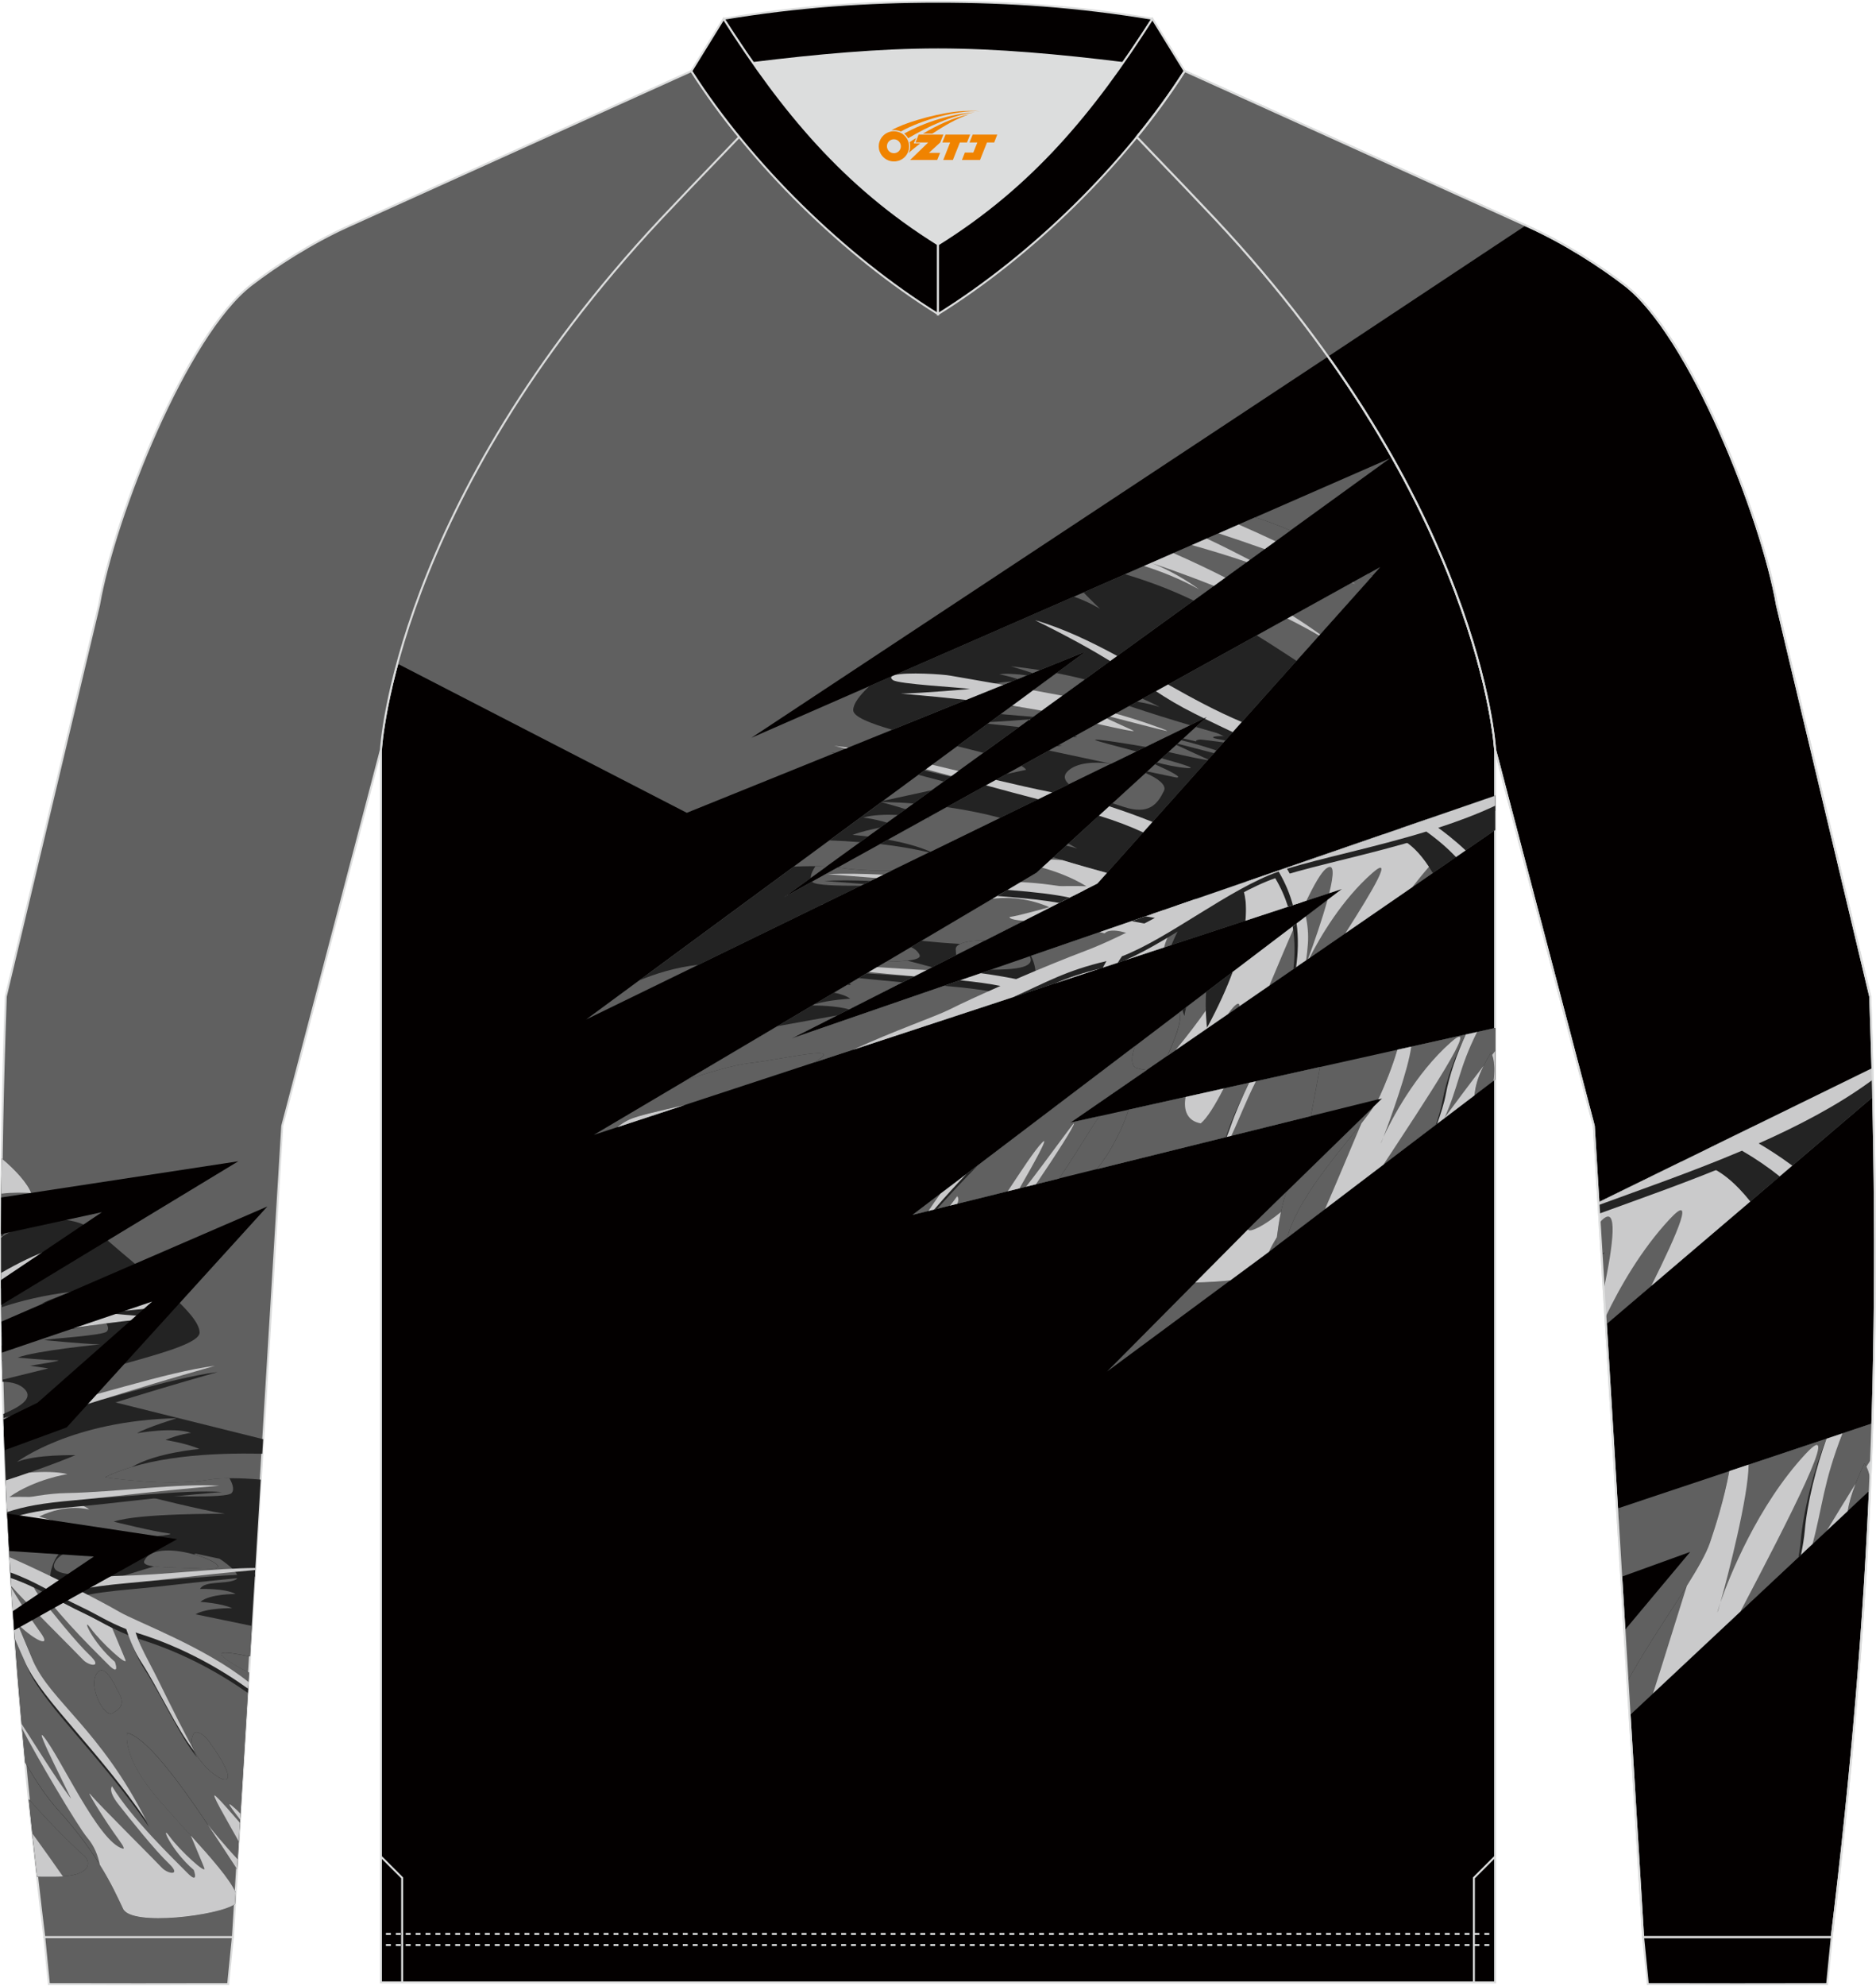 <?xml version="1.0" encoding="utf-8"?>
<!-- Generator: Adobe Illustrator 24.0.1, SVG Export Plug-In . SVG Version: 6.00 Build 0)  -->
<svg xmlns="http://www.w3.org/2000/svg" xmlns:xlink="http://www.w3.org/1999/xlink" version="1.1" id="_x37C_" x="0px" y="0px" width="379.5px" height="401.5px" viewBox="0 0 379.9 401.64" enable-background="new 0 0 379.9 401.64" xml:space="preserve">
<path fill-rule="evenodd" clip-rule="evenodd" fill="#DCDDDD" d="M189.95,49.32c15.91-9.9,27.17-22,37.45-36.71  c-12.72-1.56-25.47-2.75-37.45-2.75c-11.99,0-24.74,1.19-37.45,2.75C162.79,27.31,174.04,39.41,189.95,49.32z"/>
<path fill-rule="evenodd" clip-rule="evenodd" fill="#030000" stroke="#DCDDDD" stroke-width="0.401" stroke-linejoin="bevel" stroke-miterlimit="2.613" d="  M227.41,12.61c2.01-2.88,4-5.87,5.97-8.95c-15.14-2.5-28.94-3.46-43.42-3.46c-14.47,0-28.27,0.95-43.42,3.46  c1.97,3.08,3.95,6.07,5.97,8.95c12.72-1.56,25.47-2.75,37.45-2.75C201.94,9.86,214.69,11.05,227.41,12.61z"/>
<path fill-rule="evenodd" clip-rule="evenodd" fill="#606060" stroke="#DCDDDD" stroke-width="0.401" stroke-miterlimit="2.613" d="  M47.16,391.89l-0.95,9.52c-12.1,0.03-24.21,0.03-36.31,0l-0.94-9.52C21.69,391.89,34.43,391.89,47.16,391.89z"/>
<path fill-rule="evenodd" clip-rule="evenodd" fill="#030000" stroke="#DCDDDD" stroke-width="0.401" stroke-miterlimit="2.613" d="  M332.74,391.89l0.95,9.52c12.1,0.03,24.21,0.03,36.31,0l0.95-9.52C358.21,391.89,345.48,391.89,332.74,391.89z"/>
<path fill-rule="evenodd" clip-rule="evenodd" fill="#030000" stroke="#DCDDDD" stroke-width="0.401" stroke-miterlimit="10" d="  M302.77,401.06V151.58c0,0-2.63-49.77-56.75-107.47c-2.14-2.29-8.79-9.26-15.81-16.55c-11.36,13.94-25.77,26.82-40.26,35.84  c-14.49-9.02-28.9-21.89-40.26-35.84c-7.02,7.28-13.66,14.25-15.81,16.55c-54.1,57.72-56.74,107.47-56.74,107.47v249.48h112.81  H302.77z"/>
<path fill-rule="evenodd" clip-rule="evenodd" fill="#606060" d="M224.19,277.43l32.18-23.79l46.4-35.27V207.9l-86.04,19.17  l86.04-59.22v-6.97L160.36,210l61.87-31.33l57.28-64.05l-120.7,66.79l122.65-88.78l-129.31,56.55l116.8-77.16  c-6.37-8.96-13.94-18.33-22.93-27.92c-2.14-2.29-8.79-9.26-15.81-16.55c-11.36,13.94-25.77,26.82-40.26,35.84  c-14.49-9.02-28.9-21.89-40.26-35.84c-7.02,7.28-13.66,14.25-15.81,16.55c-34.61,36.92-48.16,70.59-53.43,90.05l58.63,30.21  l80.78-32.64l-101.16,74.46l125.68-61.21l-34.49,31.52l-89.64,53.05l151.53-49.79l-86.97,65.96l95.09-23.57l-25.97,25.32  L224.19,277.43z"/>
<g>
	<path fill-rule="evenodd" clip-rule="evenodd" fill="#232323" d="M277.9,116.43c-0.25-0.17-0.5-0.33-0.75-0.5l-70.34,38.92   c0.47,0.27,0.81,0.54,0.98,0.8l-3.98,0.86l-25.61,14.17c3.42,0.39,6.77,0.94,9.93,1.69l28.34-13.8c-0.96-0.85-1.2-1.75-0.19-2.7   c1.77-1.65,5.21-1.92,8.71-1.46l19.4-9.45l-12.41,11.34c2.6,1.11,4.27,2.48,3.74,3.59c-1.31,2.71-3.05,4.95-8.16,3.27   c-0.69-0.23-1.47-0.47-2.28-0.74l-15.39,14.07l-25.41,15.04c0.76,0.35,1.35,0.84,1.71,1.51c0.57,1.07-2.19,1.34-6.76,1.48   l-40.32,23.86c4.79-1.61,9.43-2.96,12.5-3.34c8.33-1.04,19.88-3.94,13.21-0.14l106.96-35.14l-32.99,25.02   c0.75,1.77-1.24,6-2.34,8.67c-0.01,0.02-0.02,0.04-0.03,0.07l66.35-45.67v-6.97l-94.25,32.51c0.02,0.04,0.04,0.08,0.06,0.12   c1.11,2.37-3.86,2.58-7.95,2.6L160.36,210l33.29-16.86c-0.07-0.38-0.1-0.79-0.11-1.2c-0.04-1.19,2.76-1.83,5.98-1.77l22.72-11.5   L277.9,116.43L277.9,116.43z M261.3,107.22l-62.17,45c-1.65-0.44-3.45-0.89-5.3-1.34l26.02-19.16l-39.17,15.83   c-4.61-1.33-7.93-2.67-7.9-3.99c0.03-1.29,1.25-2.93,3.27-4.84l41.41-18.11c3.23,1.14,5.32,2.48,5.32,2.48s-1.6-1.51-3.36-3.33   l34.78-15.21C256.44,105.27,258.81,106.14,261.3,107.22L261.3,107.22z M188.68,159.79l-14.51,10.51c-2.07-0.17-4.15-0.29-6.21-0.36   l10.89-8.01L188.68,159.79L188.68,159.79z M180.57,176.06l-39.14,19.06c-4.65,0.49-8.88,1.87-11.95,3.14l31.26-23.01   c2.42-0.11,4.67-0.13,6.62-0.02l-8.55,6.19l10.84-6c0.19,0.02,0.38,0.05,0.57,0.07C173.46,175.96,177.08,176.09,180.57,176.06   L180.57,176.06z M138.69,223.49c-5.24,1.22-9.53,2.17-11.2,2.93c-0.76,0.35-1.62,0.87-2.49,1.57L138.69,223.49L138.69,223.49z    M214.46,238.38l-29.65,7.35l45.03-34.16c-0.79,2.21-0.83,4.13,0.3,4.44c0.7,0.19,1.4,0.35,2.06,0.4l-15.48,10.65l5.89-1.31   C220.23,229.28,217.57,233.9,214.46,238.38L214.46,238.38z M228.53,224.44l38.78-8.64c-0.64,3.34-1.23,6.76-1.87,9.94l-43.33,10.74   c1.08-1.38,2.02-2.72,2.75-3.98C226.86,229.05,227.95,226.4,228.53,224.44L228.53,224.44z M242.07,259.42   c2.45-0.06,4.89-0.2,7.06-0.43l7.24-5.35l1.92-1.46c0.44-2.81,0.69-6.5,2.19-11.09l-6.56,6.39L242.07,259.42L242.07,259.42z    M282.97,212.31l19.8-4.41v10.46l-0.32,0.24c0.54-4.27-0.51-5.74-0.51-5.74c-2.65,4.42-3.1,6.5-3.36,8.68l-37.92,28.83   c2.51-9.32,13.25-20.15,17.5-26.52l1.74-1.7l-0.83,0.2c0.14-0.26,0.27-0.51,0.38-0.75C280.43,219.46,281.9,215.99,282.97,212.31z"/>
	<path fill-rule="evenodd" clip-rule="evenodd" fill="#606060" d="M277.9,116.43c-0.25-0.17-0.5-0.33-0.75-0.5l-22.64,12.53   c2.83,1.74,5.51,3.49,8.03,5.14L277.9,116.43L277.9,116.43z M261.3,107.22l-19.59,14.18c-2.38-1.14-4.83-2.19-7.33-3.13   c-2.44-0.91-4.61-1.63-6.55-2.19l26.37-11.53C256.44,105.27,258.81,106.14,261.3,107.22z"/>
	<path fill-rule="evenodd" clip-rule="evenodd" fill="#CACACB" d="M246.78,107.8c2.93,0.96,6.08,2.04,9.33,3.19l2.19-1.59   c-2.24-1.06-4.72-2.19-7.45-3.38L246.78,107.8L246.78,107.8z M273.81,117.78c0.2,0.09,0.41,0.17,0.61,0.26c0,0-0.16-0.11-0.5-0.32   L273.81,117.78L273.81,117.78z M241.36,110.17l3.01-1.32c3.38,1.59,6.46,3.16,8.7,4.33l-0.59,0.43   C248.84,112.36,245.03,111.21,241.36,110.17z"/>
	<path fill-rule="evenodd" clip-rule="evenodd" fill="#CACACB" d="M267.32,128.25c-1.3-0.94-3.17-2.24-5.6-3.78l-1.01,0.56   c2.19,1.1,4.35,2.25,6.41,3.45L267.32,128.25L267.32,128.25z M248.13,116.76c-3.16-1.61-6.66-3.28-10.5-4.96l-4.52,1.98   c1.18,0.39,6.24,2.07,12.72,4.65L248.13,116.76L248.13,116.76z M231.68,114.4l1.43-0.62c5.14,1.93,9.7,5.34,9.7,5.34   C238.96,116.99,235.02,115.47,231.68,114.4z"/>
	<path fill-rule="evenodd" clip-rule="evenodd" fill="#606060" d="M265.44,225.74c0.64-3.18,1.23-6.6,1.87-9.94l-38.78,8.64   c-0.58,1.96-1.67,4.61-3.67,8.07c-0.73,1.26-1.67,2.6-2.75,3.98L265.44,225.74L265.44,225.74z M282.97,212.31l19.8-4.41v10.46   l-0.32,0.24c0.05-0.42,0.09-0.82,0.12-1.19c0.22-3.36-0.63-4.55-0.63-4.55c-2.65,4.42-3.1,6.5-3.36,8.68l-37.92,28.82   c2.51-9.32,13.25-20.15,17.5-26.52l1.74-1.7l-0.83,0.2c0.14-0.26,0.27-0.51,0.38-0.75C280.43,219.46,281.9,215.99,282.97,212.31   L282.97,212.31z M290.15,176.54c-2-3.35-4.33-6.02-6.92-7.02c-1-0.38-2.12-0.63-3.31-0.75l-27.6,9.52   c-0.34,0.36-0.61,0.71-0.79,1.04c0,0,1.16,2.01,0.69,6.87l19.57-6.43l-22.14,16.79c-1.19,3.24-2.87,7-5.22,11.33   c0,0-0.44-3.49-0.19-7.23l-4.04,3.07c-0.16,0.56-0.28,1.13-0.33,1.73c0,0-0.24-0.4-0.39-1.18l-0.67,0.51   c0.75,1.77-1.24,6-2.34,8.67c-0.01,0.02-0.02,0.04-0.03,0.07L290.15,176.54L290.15,176.54z M232.21,216.42l-15.48,10.65l5.89-1.31   c-2.39,3.53-5.05,8.15-8.16,12.62l-29.65,7.35l45.03-34.16c-0.79,2.21-0.83,4.13,0.31,4.44   C230.85,216.21,231.54,216.37,232.21,216.42L232.21,216.42z M237.22,191.12l-72.4,23.79c6.67-3.8-4.88-0.9-13.21,0.14   c-3.07,0.38-7.71,1.73-12.5,3.34l18.32-10.84c0.13-0.03,0.24-0.05,0.33-0.07c2.44-0.45,8-1.45,11.77-2.12l-9.17,4.64l35.93-12.39   l6.74,1.79l6.54-2.11c0.31-0.51,0.04-2.33-0.79-3.99l33.58-11.58C240.12,184.98,238.46,188.16,237.22,191.12L237.22,191.12z    M224.15,176.52c-3.49-0.95-7.19-2.01-10.85-3.14l-3.41,3.12l-23.26,13.76c2.18,0.23,5.02,0.48,7.82,0.63   c1.08-0.5,2.98-0.76,5.05-0.71l22.72-11.5L224.15,176.52L224.15,176.52z M215.9,171.01c0.84,0.17,1.61,0.37,2.25,0.61   c0,0-0.6-0.4-1.79-1.04L215.9,171.01L215.9,171.01z M202.53,165.37c-3.13-0.83-6.73-1.59-10.8-2.16l-3.75,2.08   c0.09,0.04,0.18,0.09,0.26,0.13c0,0-0.14-0.02-0.39-0.06l-8.02,4.44c2.84,0.52,6.03,1.3,8.61,2.44L202.53,165.37L202.53,165.37z    M184.98,162.47l-1.59,1.15c-2.2-0.69-4.35-1.27-4.92-1.43l0.05-0.03C180.77,162.21,182.92,162.31,184.98,162.47L184.98,162.47z    M181.78,164.79l-2.16,1.56c-2.8-0.84-4.84-1.02-4.84-1.02C176.61,164.77,179.29,164.69,181.78,164.79L181.78,164.79z    M178.24,167.35c-1.73,0.34-3.91,0.84-5.59,1.48c0,0,1.23,0.09,3.09,0.32L178.24,167.35L178.24,167.35z M180.57,176.06   c-3.49,0.04-7.11-0.1-10.35-0.57c-0.18-0.03-0.37-0.05-0.57-0.07l-5.19,2.87c0.03,0.03,0.06,0.07,0.09,0.1   c0.64,0.63,5.07,0.75,9.74,0.73L180.57,176.06L180.57,176.06z M167.36,175.23l-3.17,2.29c-0.02-0.75,0.47-1.66,0.95-2.36   C165.92,175.17,166.66,175.19,167.36,175.23L167.36,175.23z M166.68,182.82c-0.16,0.02-0.31,0.05-0.46,0.07c0,0,0.12,0,0.33,0   L166.68,182.82L166.68,182.82z M188.77,195.61l-5.03-1.34c-1.13,0.13-2.59,0.2-4.3,0.25l-7.38,4.37c0.08,0.09,0.16,0.18,0.22,0.29   c0,0-0.25-0.01-0.68-0.01l-2.69,1.59c1.28,0.25,2.5,0.63,3.26,1.22c0,0-4.31,0.22-7.21,1.12l-0.42,0.25c1.08,0,4.86,0.06,7.41,0.79   L188.77,195.61L188.77,195.61z M138.69,223.49c-5.24,1.22-9.53,2.17-11.2,2.93c-0.76,0.35-1.62,0.87-2.49,1.57L138.69,223.49   L138.69,223.49z M242.07,259.42c2.45-0.06,4.89-0.2,7.06-0.43l7.24-5.35l1.92-1.46c0.44-2.81,0.69-6.5,2.19-11.09l-6.56,6.39   L242.07,259.42z"/>
	<path fill-rule="evenodd" clip-rule="evenodd" fill="#CACACB" d="M138.69,223.49c-5.24,1.22-9.53,2.17-11.2,2.93   c-0.76,0.35-1.63,0.87-2.49,1.57L138.69,223.49z"/>
	<path fill-rule="evenodd" clip-rule="evenodd" fill="#CACACB" d="M224.15,176.52c-2.91-0.8-5.98-1.66-9.04-2.59   c-0.76-0.05-1.52-0.09-2.28-0.12l-1.8,1.64c2.71,0.76,6.02,1.96,8.97,3.77c0,0-10.94-0.45-17.18,1.46l-1.83,1.08   c1.88-0.27,6.27-0.54,11.51,1.69c0,0-6.87,1.94-8.02,1.97c0,0-0.49,0.54,2.83,0.8l14.91-7.55L224.15,176.52L224.15,176.52z    M222.67,188.51l19.68-6.79c-1.28,1.87-2.38,3.72-3.31,5.51c-1.56,0.03-2.74,2.11-3.31,4.37l-7.92,2.6c1.23-2.71,2.4-4.72,2.4-4.72   c-5.42-2.39-6.52-0.72-6.52-0.72C223.39,188.67,223.04,188.58,222.67,188.51z"/>
	<path fill-rule="evenodd" clip-rule="evenodd" fill="#CACACB" d="M209.78,239.54c4.12-6.07,7.86-11.91,7.7-12.33   c-0.07-0.2-5.18,7.01-9.7,12.82L209.78,239.54L209.78,239.54z M206.46,240.36l-2.39,0.59c2.8-4.2,5.3-8.12,6.95-9.84   C212.74,229.32,209.09,235.77,206.46,240.36L206.46,240.36z M193.86,243.49c0.47-1.14-0.03-1.53-0.03-1.53   c-0.44,0.62-0.93,1.26-1.44,1.9L193.86,243.49z"/>
	<path fill-rule="evenodd" clip-rule="evenodd" fill="#CACACB" d="M242.07,259.42c2.45-0.06,4.89-0.2,7.06-0.43l7.24-5.35l0.61-0.46   c0.42-0.95,0.95-1.92,1.58-2.9c0.2-1.51,0.43-3.22,0.83-5.13c-3.24,2.72-6.45,4.32-6.65,3.52L242.07,259.42z"/>
	<path fill-rule="evenodd" clip-rule="evenodd" fill="#CACACB" d="M280.17,229.96c-0.26,0.66-0.43,1.09-0.5,1.22   C279.54,231.45,279.71,230.96,280.17,229.96L280.17,229.96z M268.34,244.53l11.82-8.98c8.23-12.52,20.22-30.52,13.68-24.78   c-7.29,6.41-12.12,15.79-13.68,19.19c1.39-3.58,5.07-13.78,5.62-18.28l-2.81,0.63c-1.07,3.68-2.54,7.15-3.51,9.3   c-0.11,0.24-0.24,0.49-0.38,0.75l0.82-0.2l-1.74,1.7c-0.68,1.02-1.52,2.14-2.47,3.36C273.32,232.8,270.78,238.97,268.34,244.53   L268.34,244.53z M292.41,226.24c2.11-2.86,5.21-7.03,8.03-10.68c-1.35,2.68-1.67,4.31-1.86,5.99L292.41,226.24z"/>
	<path fill-rule="evenodd" clip-rule="evenodd" fill="#CACACB" d="M302.77,212.59c-0.2,0.25-0.4,0.5-0.6,0.76   c0.23,0.62,0.54,1.88,0.4,4.07c-0.02,0.37-0.06,0.77-0.12,1.19l0.32-0.24V212.59z"/>
	<path fill-rule="evenodd" clip-rule="evenodd" fill="#CACACB" d="M243.15,227.21c1.27-1.04,2.87-3.6,4.64-7.06l-7.7,1.72   C239.6,224.6,240.45,226.72,243.15,227.21L243.15,227.21z M257.07,199.3c1.84-4.38,3.64-8.68,5.29-12.4l-12.72,9.65   c-1.19,3.24-2.87,7-5.22,11.33c0,0-0.18-1.45-0.25-3.48c-1.39,2-3.86,5.28-6.11,7.98l10.62-7.31c1.59-2.25,2.34-2.49,2.3-1.58   L257.07,199.3L257.07,199.3z M264.56,182.14l-12.35,4.06c0.47-4.87-0.69-6.87-0.69-6.87c0.19-0.33,0.46-0.68,0.79-1.04l27.6-9.52   c1.2,0.12,2.32,0.37,3.31,0.75c2.26,0.87,4.32,3.01,6.14,5.77c-0.9,1.03-2.07,2.46-3.35,4.1l-13.57,9.34   c5.72-8.92,9.9-16.08,5.43-12.16c-6.13,5.39-10.53,12.88-12.69,17.15l-0.29,0.2c1.15-3.1,2.85-7.94,3.93-11.92l2.95-2.24   l-2.59,0.85c0.94-3.78,1.11-6.34-0.71-4.9C267.51,176.49,266.15,178.84,264.56,182.14z"/>
	<path fill-rule="evenodd" clip-rule="evenodd" fill="#CACACB" d="M222.81,195.86c-3.71,0.9-6.48,1.87-9.1,2.97l-0.02,0.03   L222.81,195.86z"/>
	<path fill-rule="evenodd" clip-rule="evenodd" fill="#606060" d="M244.57,153.69l0.1-0.11c-0.02-0.01-0.05-0.03-0.08-0.04   c-1.41-0.62-4.47-2.05-6.37-2.92l-1.58,1.44C239.78,152.78,243.65,153.62,244.57,153.69L244.57,153.69z M245.83,152.28   c-2.61-0.68-5.52-1.44-7.35-1.91l0.75-0.69c1.96,0.44,4.69,1.26,7.08,2.05L245.83,152.28L245.83,152.28z M247.77,150.11l0.35-0.39   c-0.54-0.11-1.08-0.22-1.59-0.31c-2.03-0.38-0.24-0.72,2.27-0.53c-1.85-0.52-4.12-1.16-6.61-1.89l-2.55,2.33   c0.77,0.16,1.67,0.37,2.63,0.6c-0.29-0.19,0.42-0.44,1.08-0.37C243.83,149.59,245.81,149.85,247.77,150.11L247.77,150.11z    M231.35,141.27l-1.08,0.6c1.68,0.28,3.36,0.64,4.55,1.08C234.83,142.95,233.65,142.26,231.35,141.27L231.35,141.27z    M228.68,142.75c4.12,1.39,8.44,2.73,12.32,3.88l-9.01,4.39c-1.96-0.35-11.25-1.9-10.11-1.35c0.48,0.23,4.19,1.2,8.23,2.27   l-5.11,2.49c-4.9-1.04-9.9-2.11-12.56-2.68l1.55-0.86l1.06-0.14c0,0-0.25-0.03-0.66-0.09l2.92-1.62c0.53-0.04,0.85-0.07,0.85-0.07   c-0.15-0.05-0.3-0.1-0.47-0.14L228.68,142.75L228.68,142.75z M206.35,147l2.15-1.56c-2.26,0.18-5.37,0.42-8.03,0.56l-0.45,0.33   C201.63,146.49,203.92,146.72,206.35,147L206.35,147z M209.22,144.93l2.25-1.63c-2.05-0.1-4.34-0.26-6.61-0.52l-2.18,1.6   C204.98,144.6,207.43,144.78,209.22,144.93L209.22,144.93z M213.76,141.64l5.92-4.28c-1.76-0.45-3.66-0.88-5.71-1.28l-5.18,3.81   C210.53,140.37,212.29,140.95,213.76,141.64L213.76,141.64z M202.94,138.57l1.98-0.8c-1.21,0.08-2.69,0.23-3.8,0.49   C201.11,138.26,201.82,138.36,202.94,138.57L202.94,138.57z M206.1,137.29l1.85-0.75c-1.97-0.26-4.18-0.44-5.59-0.21   C202.36,136.33,203.92,136.58,206.1,137.29L206.1,137.29z M209.09,136.08c-2.14-0.72-4.4-1.38-4.4-1.38   c2.06,0.22,4.03,0.48,5.89,0.78L209.09,136.08L209.09,136.08z M235.25,153.33c4.34,1.2,7.47,2.17,5.03,1.96   c-2.01-0.17-4.13-0.62-5.97-1.11L235.25,153.33L235.25,153.33z M233.91,154.55l-1.57,1.44c3.34,0.71,5.74,1.21,5.85,1.22   C239.66,157.28,236.81,155.85,233.91,154.55z"/>
	<path fill-rule="evenodd" clip-rule="evenodd" fill="#CACACB" d="M289.81,165.35l-6.16,2.12l0.1,0.06   c1.26-0.43,2.32-0.78,2.69-0.89C286.78,166.55,288.13,166.03,289.81,165.35z"/>
	<path fill-rule="evenodd" clip-rule="evenodd" fill="#CACACB" d="M182.44,140.24c5.11,0.43,9.47,0.86,13.2,1.27l7.53-3.04   c-5.8-1.03-10.5-1.83-10.72-1.87c-1.31-0.27-8.9-0.78-11.27-0.11l-0.55,0.24c-0.25,0.19-0.22,0.43,0.17,0.75   c1.08,0.86,13.8,1.49,15.63,1.82C196.43,139.3,187.11,140.13,182.44,140.24L182.44,140.24z M204.96,142.7   c2.43,0.36,4.39,0.69,5.97,0.99l4.19-3.04c-1.89-0.36-3.89-0.73-5.89-1.09L204.96,142.7L204.96,142.7z M222.17,146.35   c3.89,0.87,8.4,1.84,7.2,1.31c-1.15-0.51-3.41-1.56-5.23-2.4L222.17,146.35L222.17,146.35z M224.81,144.89l1.11-0.61   c4.22,1.14,9.92,3.15,10.42,3.48c-0.01,0.01-0.02,0.03-0.02,0.04c-0.03,0-0.06-0.01-0.11-0.02   C235.06,147.57,228.81,145.93,224.81,144.89z"/>
	<g>
		<path fill-rule="evenodd" clip-rule="evenodd" fill="#232323" d="M248.57,149.21c-1.88-0.89-3.82-1.81-5.78-2.78l1.6-1.46    l-2.29,1.12c-0.27-0.14-0.55-0.27-0.82-0.41c-3.7-1.85-6.2-3.43-8.68-5.1l2.39-1.32c5.02,2.85,10.1,5.65,15.41,7.91L248.57,149.21    L248.57,149.21z M223.48,134.6c-1.25-0.76-2.63-1.57-4.2-2.44l0.58-0.43l-0.79,0.32c-2.76-1.54-6.07-3.29-10.18-5.32    c5.5,1.6,10.76,4.08,15.97,6.87L223.48,134.6L223.48,134.6z M302.77,163.96c-3.81,1.84-7.96,3.4-12.2,4.78    c0.99,0.71,2.91,2.15,5,4.07l-1.92,1.32c-1.55-1.56-3.37-3.11-5.49-4.63c-10.47,3.21-21.17,5.34-28.21,7.53    c0.66,1.13,1.77,3.19,2.68,5.74l-1.8,0.59c-0.61-1.93-1.45-3.87-2.59-5.77c-9.43,3.27-21.15,12.62-30.43,16.62l-5.02,1.65    c-3.83,0.93-6.67,1.94-9.36,3.08l-29.14,9.57c3.3-1.3,5.93-2.31,7.32-3.01c2.34-1.18,6.09-2.91,10.28-4.75    c-2.82-0.56-6.02-0.98-10.72-1.37l4.29-1.48c3.07,0.29,6.32,0.81,9.61,1.47c4.85-2.09,9.96-4.19,14-5.71    c4.04-1.52,9.19-4.03,14.09-6.67c-1.01-0.16-2.42-0.39-4-0.71l4-1.38c0.86,0.23,1.71,0.46,2.55,0.69c2.33-1.3,4.54-2.6,6.47-3.8    l60.59-20.9V163.96L302.77,163.96z M299.16,208.7c-0.14,0.27-0.28,0.54-0.42,0.81c-3.77,7.22-3.91,10.82-6.38,16.77l-1.59,1.21    c0.58-1.69,1.08-3.39,1.33-4.8c0.75-4.19,2.72-9.54,4.71-13.46L299.16,208.7L299.16,208.7z M263.6,185.97l-1.82,1.38    c0.47,2.95,0.46,5.85,0.14,8.62l2.03-1.4c0.09-0.76,0.17-1.52,0.23-2.3C264.33,190.12,264.07,187.97,263.6,185.97L263.6,185.97z     M254.38,218.68c-2.37,4.44-3.48,7.47-5.1,11.06l-1.05,0.26c0.09-0.25,0.18-0.49,0.26-0.72c1.09-3.16,2.78-6.98,4.46-10.29    L254.38,218.68L254.38,218.68z M197.98,235.74c-2.66,2.73-5.42,5.64-8.17,8.75l-1.51,0.37c0.96-1.4,1.92-2.72,2.88-3.97    L197.98,235.74L197.98,235.74z M182.75,198.66l2.4-1.22c-3.13-0.15-6.39-0.37-9.66-0.59l-1.62,0.96    C177.13,198.12,179.95,198.41,182.75,198.66L182.75,198.66z M214.48,182.59l2.86-1.45c-4.33-0.82-8.55-1.37-12.34-1.42    c-0.18,0-0.35-0.01-0.53-0.01l-2.52,1.49c0.3,0.02,0.61,0.05,0.92,0.07C208.03,181.67,211.53,182.06,214.48,182.59L214.48,182.59z     M175,178.77c-2.43-0.2-5.1-0.4-8.06-0.62c2.67-0.17,5.85-0.14,9.32,0L175,178.77L175,178.77z M230.43,169.5l1.88-2.1    c-3.02-1.19-6.03-2.27-8.96-3.19l-2.08,1.9C224.95,167.23,227.71,168.27,230.43,169.5L230.43,169.5z M208.17,162.62l2.74-1.33    c-3.58-0.74-7.35-1.61-11.17-2.52l-1.94,1.07C201.41,160.82,204.7,161.72,208.17,162.62L208.17,162.62z M191.12,158.03    c-1.61-0.43-3.31-0.88-5.13-1.36l1.21-0.89c1.74,0.41,3.52,0.83,5.3,1.26L191.12,158.03L191.12,158.03z M168.91,152.32l-0.67-0.17    c0.28,0.03,0.56,0.06,0.84,0.1L168.91,152.32z"/>
		<path fill-rule="evenodd" clip-rule="evenodd" fill="#CACACB" d="M249.63,148.03c-1.83-0.87-3.72-1.76-5.63-2.7l0.39-0.36    l-0.56,0.27c-0.62-0.3-1.25-0.61-1.87-0.93c-3.3-1.65-5.65-3.09-7.88-4.56l2.46-1.36c4.85,2.75,9.78,5.42,14.92,7.58    L249.63,148.03L249.63,148.03z M224.81,133.64c-3.57-2.19-8.26-4.83-15.22-8.27c5.74,1.67,11.22,4.3,16.65,7.24L224.81,133.64    L224.81,133.64z M302.77,162.93c-3.62,1.7-7.53,3.16-11.52,4.46c1.07,0.77,3.25,2.41,5.55,4.58l-1.95,1.34    c-1.66-1.74-3.64-3.47-6.01-5.16c-10.47,3.21-21.17,5.34-28.21,7.53c0.75,1.28,2.06,3.74,3.03,6.76l-1.84,0.61    c-0.62-2.28-1.56-4.56-2.89-6.8c-9.87,3.43-22.27,13.52-31.73,17.15c-0.26,0.36-0.54,0.8-0.85,1.31l-3.03,0.99    c0.25-0.46,0.5-0.91,0.74-1.33c-8.22,1.94-11.91,4.17-18.88,7.29l-32.5,10.68c8.47-3.92,16.75-6.74,19.63-8.19    c2.34-1.18,6.09-2.91,10.28-4.75c-2.27-0.45-4.79-0.81-8.14-1.14l4.18-1.44c2.32,0.3,4.72,0.71,7.15,1.19    c4.85-2.09,9.96-4.19,14-5.71c4.04-1.52,9.19-4.03,14.09-6.67c-0.53-0.08-1.17-0.19-1.89-0.31l3.72-1.28l0.72,0.2    c0.68-0.38,1.35-0.76,2-1.14l64.37-22.2V162.93L302.77,162.93z M299.14,208.71l-2.31,0.51c-1.75,3.74-3.38,8.38-4.05,12.11    c-0.31,1.72-1,3.89-1.74,5.95l1.45-1.1C295.44,219.61,295.4,216.04,299.14,208.71L299.14,208.71z M264.44,185.33l-1.87,1.42    c0.4,3.04,0.3,6.02-0.1,8.84l2.02-1.39c0.16-1.07,0.28-2.16,0.36-3.28C265,189.02,264.81,187.12,264.44,185.33L264.44,185.33z     M254.35,218.69c-2.16,4.23-3.21,7.21-5,11.04l-0.95,0.23c0.29-0.72,0.56-1.41,0.77-2.03c0.94-2.74,2.34-5.97,3.78-8.93    L254.35,218.69L254.35,218.69z M195.66,237.5c-2.15,2.26-4.33,4.64-6.49,7.15l-1.15,0.28c0.8-1.21,1.6-2.36,2.4-3.46L195.66,237.5    L195.66,237.5z M185.12,197.46l2.54-1.29c-3.22-0.13-6.62-0.35-10.04-0.58l-1.68,0.99C179.26,196.91,182.16,197.2,185.12,197.46    L185.12,197.46z M216.61,181.52l2.86-1.45c-4.45-0.89-8.82-1.53-12.77-1.68l-2.65,1.57C209.79,180.41,213.43,180.86,216.61,181.52    L216.61,181.52z M177.49,177.56l1.39-0.68c-4.22-0.2-8.1-0.29-11.25-0.09C171.34,177.07,174.58,177.32,177.49,177.56    L177.49,177.56z M231.49,168.32l1.89-2.12c-2.94-1.17-5.88-2.24-8.76-3.16l-2.08,1.9C226.1,166.04,228.8,167.08,231.49,168.32    L231.49,168.32z M210.23,161.62l2.85-1.39c-3.63-0.72-7.48-1.6-11.41-2.53l-2,1.1C203.29,159.79,206.63,160.69,210.23,161.62    L210.23,161.62z M192.67,156.91c-1.61-0.43-3.32-0.89-5.14-1.37l1.24-0.91c1.75,0.41,3.53,0.84,5.31,1.27L192.67,156.91    L192.67,156.91z M171.26,151.37c-0.76-0.19-1.54-0.38-2.33-0.58c0.91,0.1,1.87,0.22,2.86,0.36L171.26,151.37z"/>
	</g>
</g>
<g>
	
		<path fill-rule="evenodd" clip-rule="evenodd" fill="none" stroke="#DCDDDD" stroke-width="0.401" stroke-linejoin="bevel" stroke-miterlimit="2.613" stroke-dasharray="1.002,1.002" d="   M78.15,393.5c74.63,0,149.24,0,223.86,0"/>
	
		<path fill-rule="evenodd" clip-rule="evenodd" fill="none" stroke="#DCDDDD" stroke-width="0.401" stroke-linejoin="bevel" stroke-miterlimit="2.613" stroke-dasharray="1.002,1.002" d="   M78.15,391.25c74.63,0,149.24,0,223.86,0"/>
</g>
<polyline fill-rule="evenodd" clip-rule="evenodd" fill="none" stroke="#DCDDDD" stroke-width="0.401" stroke-miterlimit="2.613" points="  81.44,401.11 81.44,379.91 77.14,375.61 "/>
<polyline fill-rule="evenodd" clip-rule="evenodd" fill="none" stroke="#DCDDDD" stroke-width="0.401" stroke-miterlimit="2.613" points="  298.47,401.11 298.47,379.91 302.77,375.61 "/>
<path fill-rule="evenodd" clip-rule="evenodd" fill="#606060" stroke="#DCDDDD" stroke-width="0.401" stroke-miterlimit="2.613" d="  M149.69,27.57c-7.02,7.28-13.66,14.25-15.81,16.55c-54.1,57.71-56.74,107.46-56.74,107.46l-19.98,76.13l-9.99,164.18H8.96  C0.71,324.43-1.26,270.28,1.17,201.54l18.88-79.22c3.08-17.88,17.73-54.75,30.84-64.81c4.93-3.79,12.05-8.43,19.68-11.88  l69.45-31.39C142.88,18.73,146.13,23.21,149.69,27.57z"/>
<g>
	<path fill-rule="evenodd" clip-rule="evenodd" fill="#232323" d="M0.34,234.33c3.65,2.98,6.69,6.81,6,8.2   c-1.03,2.07-5.17,6.65-6.13,7.71C0.22,244.99,0.26,239.69,0.34,234.33L0.34,234.33z M0.2,250.31c-0.02,9.88,0.08,19.58,0.3,29.2   c1.89,0.02,3.56,0.47,4.56,1.55c1.72,1.86-1.09,3.56-4.39,4.96c0.68,23.35,2.13,46.35,4.43,70.56c1.98,3.45,4.2,6.89,6.74,9.69   c8.28,9.12,11.36,16.28,13.08,19.91c1.71,3.6,19.49,1.36,22.65-0.97l0.14-2.31c-1.99-4.68-12.3-14.56-17.14-20.72   c-5.92-7.53-4.82-11.62-4.82-11.62c5.51,1.49,15.46,17.25,22.25,27.6l2.42-39.78c-0.81-0.39-1.57-0.79-2.29-1.2   c-6.23-3.62-2.71-3.08,2.49-2.09l2.18-35.78c-4.13-0.36-7.89-0.4-10.5,0.03c-8.78,1.46-21.04-0.5-21.04-0.5   c8.76-4.27,21.54-5.01,31.85-4.76l0.18-2.95l-41.35-10.29c1.99-3.37,28.53-7.46,28.48-11.3c-0.05-3.84-9.8-10.9-19.34-19.24   C12.29,242.61,1.78,249.24,0.2,250.31L0.2,250.31z M5.83,363.99c5.12,5.85,10.51,10.9,11.21,11.46c1.16,0.93,2.17,4.27-6.33,4.23   c-1.23-0.01-2.28,0-3.2-0.01C6.92,374.38,6.36,369.15,5.83,363.99L5.83,363.99z M42.18,352.1c11.61,15.96-6.21,3.66-2.93-1.4   C39.63,350.11,41.08,350.58,42.18,352.1L42.18,352.1z M42.21,317.35c-7.79-0.33-13.72-0.05-12.98-1.62   C31.89,310.11,50,317.68,42.21,317.35L42.21,317.35z M23.28,314.7c-0.08,2.07-0.53,3.93-3.89,3.9c-3.37-0.03-9.44,0.24-8.34-2.42   C12.66,312.3,23.37,312.3,23.28,314.7L23.28,314.7z M22.72,346.6c-1.68,0.9-5.15-5.92-2.92-8.31c1.53-1.64,3.31,2.33,4.43,4.46   C25.34,344.89,24.17,345.82,22.72,346.6z"/>
	<path fill-rule="evenodd" clip-rule="evenodd" fill="#606060" d="M0.34,234.33c3.65,2.98,6.69,6.81,6,8.2   c-1.21-0.31-3.12-0.41-6.09,0.21C0.27,239.95,0.3,237.15,0.34,234.33z"/>
	<path fill-rule="evenodd" clip-rule="evenodd" fill="#CACACB" d="M0.34,234.36l0.03-0.01c2.85,2.33,5.32,5.18,5.93,6.97   c-1.33-0.1-3.56-0.18-6.04,0.12C0.28,239.09,0.3,236.73,0.34,234.36z"/>
	<path fill-rule="evenodd" clip-rule="evenodd" fill="#606060" d="M1.16,299.48c4.71-1.53,9.71-3.28,14.11-5.12   c0,0-8.22-0.17-11.83,1.38c0,0,10.93-8.38,32.38-8.86c0,0-6.12,1.87-8.06,3.04c0,0,7.4-1.33,10.93-0.07c0,0-2.29,0.23-5.18,1.43   c0,0,4.23,0.66,6.87,1.83c0,0-8.8,0.73-13.71,3.66c-1.9,0.56-3.71,1.23-5.39,2.05c0,0,12.26,1.96,21.04,0.5   c1.17-0.19,2.56-0.29,4.13-0.31c0.54,0.93,1.11,2.27,0.46,3.01c-1.07,1.22-15.2,0.39-17.18,0.66c0,0,10.56,2.69,15.8,3.55   c0,0-17.62-0.16-22.49,1.59c0,0,8.13,2.01,10.96,2.35c2.83,0.34-7.19,0.95-7.19,0.95l5.18,1.6c0,0-4.8,0.72-9.43,0.99   c-1.4-0.75-4.53-0.9-7.19-0.28c-0.1-0.03-0.19-0.06-0.28-0.09c-3.69-1.36-5.36,5.32-4.83,6.35l5.29,1.97l15.69-4.8   c2.29,0.29,6.31,0.27,10.99,0.47c4.04,0.17,1.12-1.78-3-2.91l0.44-0.13l4.81,1.04c0,0,5.16,3.32,3.17,4.26   c-1.99,0.94-6.28,0.14-7.14,1.85c0,0,5.04-0.19,7.2,1.02c0,0-5.23-0.06-7.13,1.59c0,0,4.13,0.24,6.42,1.27c0,0-5.28-0.08-7.4,1.25   c0,0,7.56,1.54,11.41,2.35l-0.37,6.15c-5.2-0.99-8.72-1.53-2.49,2.09c0.71,0.42,1.48,0.82,2.29,1.2l-2.42,39.78   c-6.79-10.35-16.74-26.1-22.25-27.6c0,0-1.1,4.08,4.82,11.62c4.84,6.16,15.16,16.04,17.14,20.72l-0.14,2.31   c-3.16,2.33-20.94,4.56-22.65,0.97c-1.72-3.63-4.8-10.79-13.08-19.91c-2.54-2.8-4.76-6.25-6.74-9.69   C3.25,337.03,1.95,318.27,1.16,299.48L1.16,299.48z M5.83,363.99c0.52,5.16,1.09,10.38,1.69,15.68c0.92,0.01,1.96,0,3.2,0.01   c8.5,0.05,7.48-3.3,6.33-4.23C16.35,374.89,10.95,369.84,5.83,363.99L5.83,363.99z M39.25,350.7c-3.28,5.06,14.54,17.36,2.93,1.4   C41.08,350.58,39.63,350.11,39.25,350.7L39.25,350.7z M19.8,338.29c-2.23,2.38,1.24,9.21,2.92,8.31c1.45-0.78,2.62-1.71,1.5-3.85   C23.11,340.62,21.33,336.65,19.8,338.29z"/>
	<path fill-rule="evenodd" clip-rule="evenodd" fill="#CACACB" d="M1.16,299.48c1.56-0.5,3.15-1.03,4.73-1.58   c2.81-0.22,5.68-0.22,7.77,0.3c0,0-6.55,0.97-11.78,4.64c0,0,12.34-0.59,16.2,2.53c0,0-4.45-1.37-10.14,1.41   c0,0,5.56,1.81,6.49,1.83c0,0,0.74,0.94-6.76,0.89c0,0,2.26,0.87,3.45,1.96c0,0-5.36-0.62-9.41-0.26   C1.51,307.29,1.32,303.39,1.16,299.48z"/>
	<path fill-rule="evenodd" clip-rule="evenodd" fill="#CACACB" d="M47.78,366.02c0.27,0.24,0.57,0.55,0.91,0.92l-0.07,1.17   C47.01,366,45.16,363.63,47.78,366.02L47.78,366.02z M48.01,378.16c-1.84-2.8-3.9-5.99-6.05-9.19c0.44,0.65,3.65,4.52,6.17,7.19   L48.01,378.16L48.01,378.16z M48.35,372.54l0.23-3.78c-1.51-1.74-3.67-4.27-4.86-5.36C42.37,362.18,45.7,367.77,48.35,372.54z"/>
	<path fill-rule="evenodd" clip-rule="evenodd" fill="#CACACB" d="M38.64,371.34c4.03,4.44,7.94,8.86,9.08,11.55l-0.14,2.32   c-3.16,2.33-20.94,4.56-22.65,0.97c-0.95-2-2.31-5.07-4.73-8.95c-0.36-1.86-1.1-3.77-2.5-5.42c-2.04-2.42-10.48-16.77-13.24-22.15   l-0.08-0.9c1.92,2.95,6.89,11,9.96,15.08c0.43,0.57-7.67-15.13-5.53-12.56c3.37,4.07,11.12,21.39,16.05,22.71   c0.37,0.1,0.24-0.37-0.65-1.59c-3.26-4.48-7.27-11.07-5.77-9.24c1.5,1.83,13.07,13.32,14.32,14.68c1.25,1.35,4.13,1.71,1.38-0.89   c-2.75-2.6-7.94-9.1-10.16-11.93s-1.29-3.64-1.29-3.64c4.15,6.78,12.63,14.85,15.18,17.46c2.54,2.6,1.36-0.54,1.36-0.54   c-4.64-3.97-6.92-9.58-4.88-6.76c2.05,2.82,7.56,7.84,7.02,6.39C41.09,377.12,39.87,374.35,38.64,371.34z"/>
	<path fill-rule="evenodd" clip-rule="evenodd" fill="#CACACB" d="M6.56,370.93c2.52,3.47,4.88,6.82,6.18,8.69   c-0.6,0.04-1.28,0.07-2.02,0.06c-1.23-0.01-2.28,0-3.2-0.01C7.19,376.73,6.87,373.82,6.56,370.93z"/>
	<path fill-rule="evenodd" clip-rule="evenodd" fill="#CACACB" d="M25.4,335.81c0.54,1.45-4.98-3.57-7.02-6.39   c-2.05-2.82,0.23,2.8,4.88,6.76c0,0,1.18,3.14-1.36,0.54c-2.21-2.26-8.92-8.67-13.36-14.76c2.56,1.33,5.18,2.85,9,4.66   c1.5,0.71,3.2,1.7,5.15,2.68C23.91,332.29,25.11,335.02,25.4,335.81z"/>
	<path fill-rule="evenodd" clip-rule="evenodd" fill="#CACACB" d="M8.01,322.92c2.22,2.83,7.41,9.33,10.16,11.93   c2.75,2.6-0.13,2.24-1.38,0.89c-1.25-1.35-12.82-12.84-14.32-14.68c-0.08-0.1-0.14-0.17-0.19-0.22c-0.03-0.55-0.07-1.09-0.1-1.64   c1.75,0.6,3.25,1.24,4.68,1.93C7.08,321.61,7.44,322.2,8.01,322.92L8.01,322.92z M2.29,321.14c0.11,1.7,0.22,3.41,0.33,5.11   c0.33,0.77,0.66,1.55,0.98,2.31c3.48,3.38,6.94,4.91,4.63,1.74C5.81,326.97,2.98,322.48,2.29,321.14z"/>
	<path fill-rule="evenodd" clip-rule="evenodd" fill="#606060" d="M0.49,279.09c-0.03-1.25-0.06-2.51-0.08-3.77   c0.07-0.03,0.12-0.05,0.15-0.07c0.15-0.08,0.08-0.11-0.16-0.11c-0.07-3.55-0.12-7.12-0.15-10.7c3.79-1.26,8.6-2.47,14.36-3.17   c0,0-4.65,1.58-6.16,2.41c0,0,5.55-1.36,8.05-0.88c0,0-1.71,0.31-3.92,1.24c0,0,3.06,0.06,4.92,0.55c0,0-6.53,1.11-10.38,3.22   c-1.44,0.47-2.82,1.01-4.13,1.63c0,0,8.87,0.21,15.44-1.33c0.87-0.2,1.91-0.37,3.06-0.5c0.33,0.51,0.64,1.25,0.11,1.74   c-0.88,0.8-11.21,1.4-12.7,1.71c0,0,7.56,0.77,11.35,0.88c0,0-12.95,1.26-16.67,2.67c0,0,5.83,0.56,7.88,0.54s-5.37,1.11-5.37,1.11   l3.69,0.54C9.61,276.84,5.3,277.91,0.49,279.09z"/>
	<path fill-rule="evenodd" clip-rule="evenodd" fill="#CACACB" d="M32.64,266.44c-23.36,2.27-27.61,4.51-28.17,4.64   c-0.22,0.05-2.06,0.55-4.11,1.08c-0.01-0.61-0.02-1.22-0.03-1.84c0.29-0.15,0.5-0.25,0.6-0.3c0.1-0.05-0.13,0.02-0.6,0.15   l-0.01-0.68c0.07-0.01,0.13-0.01,0.19-0.01c0,0,1.32-0.57-0.17-0.42l-0.02,0c0-0.29-0.01-0.59-0.01-0.88   c6.94-1.74,23.85-5.05,24.23-5.14c1.39-0.32,11.5-1.05,9.45,0.81c-0.88,0.8-11.21,1.4-12.7,1.71   C21.28,265.57,28.85,266.34,32.64,266.44z"/>
	<g>
		<path fill-rule="evenodd" clip-rule="evenodd" fill="#232323" d="M0.23,260.61c2.72-1.85,6.21-4.04,11.02-6.77    c-3.78,1.27-7.43,3.12-11.03,5.23C0.22,259.58,0.22,260.1,0.23,260.61L0.23,260.61z M3,331.54c1.04,2.43,2.02,4.69,2.78,6.33    c3.45,7.42,14.81,17.63,24.39,31.74c-9.17-18.27-19.43-24.31-22.87-32.24c-0.72-1.67-2.64-6.4-4.66-11.12    C2.75,328.01,2.87,329.78,3,331.54L3,331.54z M2.17,319.2c-0.06-1.05-0.13-2.09-0.19-3.13c0.18,0.08,0.37,0.16,0.55,0.24    c3.26,1.41,7.39,3.37,11.32,5.32c3.93-0.9,7.77-1.53,11.18-1.59c8.17-0.14,18.78-1.47,26.61-1.58l-0.03,0.47    c-12.25,1.1-17.52,1.9-24.86,2.55c-4.73,0.42-7.73,0.83-10.33,1.43c3.39,1.72,6.41,3.33,8.31,4.43    c3.46,2.02,16.62,6.84,25.53,13.72l-0.09,1.41c-4.96-3.49-12.53-7.98-21.94-10.88c-0.08-0.02-0.16-0.05-0.24-0.08    c0.55,1.67,1.39,3.51,2.85,6.27c2.6,4.91,4.07,8.45,9.04,17.73c-3.44-4.21-7.16-12.5-10.81-18.13c-1.2-1.85-2.16-4.12-2.96-6.54    c-3.46-1.35-6.25-3.12-8.57-4.22C10.76,323.42,7.77,321.13,2.17,319.2L2.17,319.2z M1.51,307.3c3.86-1.28,7.06-1.91,14.26-2.55    c8.15-0.72,13.75-1.63,29.18-2.93c-7.8-0.56-21.1,1.31-30.9,1.48c-3.83,0.07-8.21,0.85-12.64,1.94    C1.45,305.93,1.48,306.61,1.51,307.3L1.51,307.3z M0.82,290.65c2.14-0.75,4.66-1.53,7.83-2.45c9.92-2.86,16.63-5.33,35.43-10.66    c-9.8,1.19-25.82,6.7-37.91,9.28c-1.75,0.37-3.56,0.88-5.42,1.5C0.77,289.1,0.79,289.88,0.82,290.65z"/>
		<path fill-rule="evenodd" clip-rule="evenodd" fill="#CACACB" d="M0.22,258.98c2.64-1.77,5.98-3.85,10.49-6.41    c-3.6,1.2-7.07,2.93-10.5,4.92C0.21,257.99,0.21,258.48,0.22,258.98L0.22,258.98z M3,331.54c0.84,1.94,1.61,3.71,2.23,5.06    c3.45,7.42,14.81,17.63,24.39,31.74c-9.17-18.27-19.43-24.31-22.87-32.24c-0.66-1.52-2.31-5.57-4.12-9.84    C2.75,328.02,2.87,329.78,3,331.54L3,331.54z M2.11,318.1c-0.06-1.03-0.12-2.06-0.18-3.09l0.06,0.03    c3.26,1.41,7.39,3.37,11.32,5.32c3.93-0.9,7.77-1.53,11.18-1.59c8.39-0.15,19.35-1.54,27.23-1.58l-0.03,0.42    c-12.7,1.13-18.02,1.95-25.48,2.61c-4.73,0.42-7.73,0.83-10.33,1.43c3.39,1.72,6.41,3.33,8.31,4.43    c3.54,2.06,17.22,7.06,26.12,14.18l-0.08,1.36c-4.94-3.55-12.74-8.29-22.54-11.3c-0.08-0.02-0.16-0.05-0.24-0.08    c0.55,1.67,1.39,3.51,2.85,6.27c2.6,4.91,4.07,8.45,9.04,17.73c-3.44-4.21-7.16-12.5-10.81-18.13c-1.2-1.85-2.16-4.12-2.96-6.54    c-3.46-1.35-6.25-3.12-8.57-4.22C10.41,322.24,7.4,319.99,2.11,318.1L2.11,318.1z M1.44,305.88c3.65-1.18,6.88-1.79,13.79-2.4    c8.15-0.72,13.75-1.63,29.18-2.93c-7.8-0.56-21.1,1.31-30.9,1.48c-3.7,0.06-7.9,0.8-12.16,1.82    C1.38,304.53,1.41,305.21,1.44,305.88L1.44,305.88z M0.77,289.21c2.03-0.7,4.4-1.43,7.33-2.27c9.92-2.86,16.63-5.33,35.43-10.66    c-9.8,1.19-25.82,6.7-37.91,9.28c-1.59,0.34-3.24,0.79-4.92,1.34C0.72,287.67,0.75,288.44,0.77,289.21z"/>
	</g>
	<path fill-rule="evenodd" clip-rule="evenodd" fill="#030000" d="M35.87,311.36l-34.41-5.19c0.12,2.53,0.25,5.05,0.4,7.59   l17.15,1.12L2.6,325.93c0.09,1.29,0.18,2.58,0.27,3.87L35.87,311.36L35.87,311.36z M0.92,293.36l12.59-4.62l40.63-44.71   L0.29,267.33c0.03,2.1,0.06,4.19,0.09,6.28l30.43-10.34L7.6,283.75l-6.89,3.34C0.77,289.18,0.84,291.27,0.92,293.36L0.92,293.36z    M0.25,263.96c-0.02-1.68-0.03-3.36-0.04-5.05l20.44-13.73l-20.45,4.45c0.01-2.46,0.02-4.93,0.04-7.42l48.02-7.33L0.25,263.96z"/>
</g>
<path fill-rule="evenodd" clip-rule="evenodd" fill="#030000" stroke="#DCDDDD" stroke-width="0.401" stroke-miterlimit="2.613" d="  M230.21,27.57c7.02,7.28,13.66,14.25,15.81,16.55c54.11,57.71,56.75,107.47,56.75,107.47l19.98,76.13l9.99,164.18h38.2  c8.24-67.46,10.23-121.61,7.79-190.35l-18.88-79.22c-3.08-17.88-17.73-54.75-30.84-64.81c-4.93-3.79-12.05-8.43-19.68-11.88  L239.9,14.23C237.03,18.73,233.78,23.21,230.21,27.57z"/>

<path fill-rule="evenodd" clip-rule="evenodd" fill="#030000" stroke="#DCDDDD" stroke-width="0.401" stroke-miterlimit="10" d="  M146.53,3.66L140,14.24c12.02,18.83,30.91,37.34,49.95,49.18v-14.1C170.92,37.47,158.55,22.48,146.53,3.66z"/>
<g>
	<path fill-rule="evenodd" clip-rule="evenodd" fill="#606060" d="M308.98,45.48l-40.03,26.53L268.93,72   c-6.37-8.95-13.92-18.31-22.91-27.88c-2.15-2.29-8.79-9.26-15.81-16.55c3.57-4.37,6.82-8.84,9.69-13.34L308.98,45.48z"/>
	<path fill-rule="evenodd" clip-rule="evenodd" fill="#606060" d="M330.01,346.99l48.65-45.53c0.2-4.51,0.37-9.02,0.51-13.54   l-51.7,17.26l0.84,13.81l13.96-5.05l-13.3,15.89L330.01,346.99L330.01,346.99z M325.2,267.93l54.13-46.11   c-0.01-0.58-0.03-1.16-0.04-1.75l-0.1-4.06l-55.49,27.16l0.64,10.46l0.65-0.31l-0.63,0.59L325.2,267.93z"/>
	<g>
		<path fill-rule="evenodd" clip-rule="evenodd" fill="#232323" d="M327.68,308.68c0.11-1.23,0.23-2.46,0.35-3.68l-0.56,0.19    L327.68,308.68L327.68,308.68z M350.2,297.6c-1.05,5.68-2.78,11.13-3.92,14.49c-1.99,5.84-10.45,16.71-16.69,27.98l0.42,6.93    l44.15-41.32c0.39-2.35,1.29-5.21,3.4-9.66c0,0,0.75,0.87,1.19,3.29c0.16-3.79,0.3-7.59,0.42-11.39L350.2,297.6L350.2,297.6z     M379.28,219.87c-0.83-0.87-1.69-1.75-2.59-2.64l-53,25.94l0.64,10.46l0.65-0.31l-0.63,0.59l0.85,14.01l54.13-46.11    c-0.01-0.58-0.03-1.16-0.04-1.75L379.28,219.87z"/>
		<path fill-rule="evenodd" clip-rule="evenodd" fill="#606060" d="M327.68,308.68c0.11-1.23,0.23-2.46,0.35-3.68l-0.56,0.19    L327.68,308.68L327.68,308.68z M350.2,297.6c-1.05,5.68-2.78,11.13-3.92,14.49c-1.99,5.84-10.45,16.71-16.69,27.98l0.42,6.93    l44.15-41.32c0.39-2.35,1.29-5.21,3.4-9.66c0,0,0.75,0.87,1.19,3.29c0.16-3.79,0.3-7.58,0.42-11.39L350.2,297.6L350.2,297.6z     M354.43,243.02c-2.97-3.72-6.21-6.53-9.57-7.46c-1.35-0.37-2.83-0.56-4.4-0.6l-16.77,8.21l0.64,10.46l0.65-0.31l-0.63,0.59    l0.85,14.01L354.43,243.02z"/>
		<path fill-rule="evenodd" clip-rule="evenodd" fill="#CACACB" d="M348.4,324.17c-0.28,1-0.48,1.66-0.56,1.86    C347.68,326.42,347.87,325.69,348.4,324.17L348.4,324.17z M334.76,342.55l17.69-16.56c9.76-18.6,20.92-40.21,13.15-31.84    c-9.68,10.43-15.41,24.82-17.2,30.01c1.56-5.53,5.66-21.47,5.7-27.88l-3.9,1.3c-1.05,5.68-2.78,11.13-3.92,14.49    c-0.77,2.25-2.5,5.26-4.69,8.74C339.38,327.8,337.06,335.37,334.76,342.55L334.76,342.55z M369.97,309.59    c1.86-3.08,3.87-6.37,5.78-9.43c-0.87,2.25-1.34,3.99-1.59,5.51L369.97,309.59z"/>
		<path fill-rule="evenodd" clip-rule="evenodd" fill="#CACACB" d="M378.92,295.18c-0.31,0.48-0.64,0.99-0.96,1.5    c0.25,0.51,0.57,1.36,0.8,2.63C378.81,297.93,378.86,296.56,378.92,295.18z"/>
		<path fill-rule="evenodd" clip-rule="evenodd" fill="#CACACB" d="M323.95,247.32c0.15-0.2,0.31-0.38,0.45-0.53    c3.36-3.27,2.27,5.08,0.37,14.04l0.34,5.59c2.96-6.19,7.28-13.67,12.96-19.78c5.18-5.58,1.95,2.16-3.67,13.45l20.04-17.07    c-2.97-3.72-6.21-6.53-9.58-7.46c-1.35-0.37-2.83-0.56-4.4-0.6l-16.77,8.21L323.95,247.32z"/>
		<path fill-rule="evenodd" clip-rule="evenodd" fill="#CACACB" d="M356.02,227.35l-10.69,5.23l0.04,0.02    c1.77-0.82,3.24-1.48,3.76-1.69C349.75,230.65,352.72,229.1,356.02,227.35z"/>
		<g>
			<path fill-rule="evenodd" clip-rule="evenodd" fill="#232323" d="M379.28,219.83c-0.53,0.39-1.08,0.79-1.67,1.21     c-6.51,4.7-14.25,8.74-22.26,12.3c1.23,0.72,3.4,2.05,5.92,3.85l-2.52,2.15c-2.02-1.56-4.27-3.07-6.77-4.53     c-9.73,4.13-19.67,7.58-28.14,10.67l-0.14-2.31l55.49-27.16L379.28,219.83L379.28,219.83z M373.17,289.93     c-0.22,0.55-0.44,1.11-0.67,1.67c-3.72,9.2-4.17,14.39-5.81,21.06l-2.48,2.32c0.2-1.13,0.36-2.21,0.44-3.18     c0.55-6.38,2.77-14.71,5.19-20.76L373.17,289.93z"/>
			<path fill-rule="evenodd" clip-rule="evenodd" fill="#CACACB" d="M379.24,218.37c-0.27,0.2-0.54,0.39-0.83,0.6     c-6.51,4.7-14.25,8.74-22.26,12.3c1.37,0.8,3.92,2.37,6.8,4.49l-2.56,2.18c-2.23-1.79-4.76-3.53-7.63-5.2     c-10.09,4.28-20.39,7.83-29.05,11.01l-0.03-0.57l55.49-27.16L379.24,218.37L379.24,218.37z M373.14,289.94     c-3.88,9.72-4.08,14.94-6.09,22.39l-2.34,2.19c0.36-1.72,0.63-3.38,0.76-4.81c0.49-5.67,2.3-12.9,4.4-18.68L373.14,289.94z"/>
		</g>
	</g>
</g>
<path fill-rule="evenodd" clip-rule="evenodd" fill="#030000" stroke="#DCDDDD" stroke-width="0.401" stroke-miterlimit="10" d="  M233.37,3.66l6.53,10.59c-12.02,18.83-30.91,37.34-49.95,49.18v-14.1C208.99,37.47,221.36,22.48,233.37,3.66z"/>
<path fill-rule="evenodd" clip-rule="evenodd" fill="none" stroke="#DCDDDD" stroke-width="0.401" stroke-miterlimit="2.613" d="  M230.21,27.57c7.02,7.28,13.66,14.25,15.81,16.55c54.11,57.71,56.75,107.47,56.75,107.47l19.98,76.13l9.99,164.18h38.2  c8.24-67.46,10.23-121.61,7.79-190.35l-18.88-79.22c-3.08-17.88-17.73-54.75-30.84-64.81c-4.93-3.79-12.05-8.43-19.68-11.88  L239.9,14.23C237.03,18.73,233.78,23.21,230.21,27.57z"/>
<g id="图层_x0020_1">
	<path fill="#F08300" d="M178.13,30.5c0.416,1.136,1.472,1.984,2.752,2.032c0.144,0,0.304,0,0.448-0.016h0.016   c0.016,0,0.064,0,0.128-0.016c0.032,0,0.048-0.016,0.08-0.016c0.064-0.016,0.144-0.032,0.224-0.048c0.016,0,0.016,0,0.032,0   c0.192-0.048,0.4-0.112,0.576-0.208c0.192-0.096,0.4-0.224,0.608-0.384c0.672-0.56,1.104-1.408,1.104-2.352   c0-0.224-0.032-0.448-0.08-0.672l0,0C183.97,28.62,183.92,28.45,183.84,28.27C183.37,27.18,182.29,26.42,181.02,26.42C179.33,26.42,177.95,27.79,177.95,29.49C177.95,29.84,178.01,30.18,178.13,30.5L178.13,30.5L178.13,30.5z M182.43,29.52L182.43,29.52C182.4,30.3,181.74,30.9,180.96,30.86C180.17,30.83,179.58,30.18,179.61,29.39c0.032-0.784,0.688-1.376,1.472-1.344   C181.85,28.08,182.46,28.75,182.43,29.52L182.43,29.52z"/>
	<polygon fill="#F08300" points="196.46,27.1 ,195.82,28.69 ,194.38,28.69 ,192.96,32.24 ,191.01,32.24 ,192.41,28.69 ,190.83,28.69    ,191.47,27.1"/>
	<path fill="#F08300" d="M198.43,22.37c-1.008-0.096-3.024-0.144-5.056,0.112c-2.416,0.304-5.152,0.912-7.616,1.664   C183.71,24.75,181.84,25.47,180.49,26.24C180.69,26.21,180.88,26.19,181.07,26.19c0.48,0,0.944,0.112,1.36,0.288   C186.53,24.16,193.73,22.11,198.43,22.37L198.43,22.37L198.43,22.37z"/>
	<path fill="#F08300" d="M183.9,27.84c4-2.368,8.88-4.672,13.488-5.248c-4.608,0.288-10.224,2-14.288,4.304   C183.42,27.15,183.69,27.47,183.9,27.84C183.9,27.84,183.9,27.84,183.9,27.84z"/>
	<polygon fill="#F08300" points="201.95,27.1 ,201.33,28.69 ,199.87,28.69 ,198.46,32.24 ,198,32.24 ,196.49,32.24 ,194.8,32.24    ,195.39,30.74 ,197.1,30.74 ,197.92,28.69 ,196.33,28.69 ,196.97,27.1"/>
	<polygon fill="#F08300" points="191.04,27.1 ,190.4,28.69 ,188.11,30.8 ,190.37,30.8 ,189.79,32.24 ,184.3,32.24 ,187.97,28.69    ,185.39,28.69 ,186.03,27.1"/>
	<path fill="#F08300" d="M196.32,22.96c-3.376,0.752-6.464,2.192-9.424,3.952h1.888C191.21,25.34,193.55,23.91,196.32,22.96z    M185.52,27.78C184.89,28.16,184.83,28.21,184.22,28.62c0.064,0.256,0.112,0.544,0.112,0.816c0,0.496-0.112,0.976-0.32,1.392   c0.176-0.16,0.32-0.304,0.432-0.4c0.272-0.24,0.768-0.64,1.6-1.296l0.32-0.256H185.04l0,0L185.52,27.78L185.52,27.78L185.52,27.78z"/>
</g>
</svg>